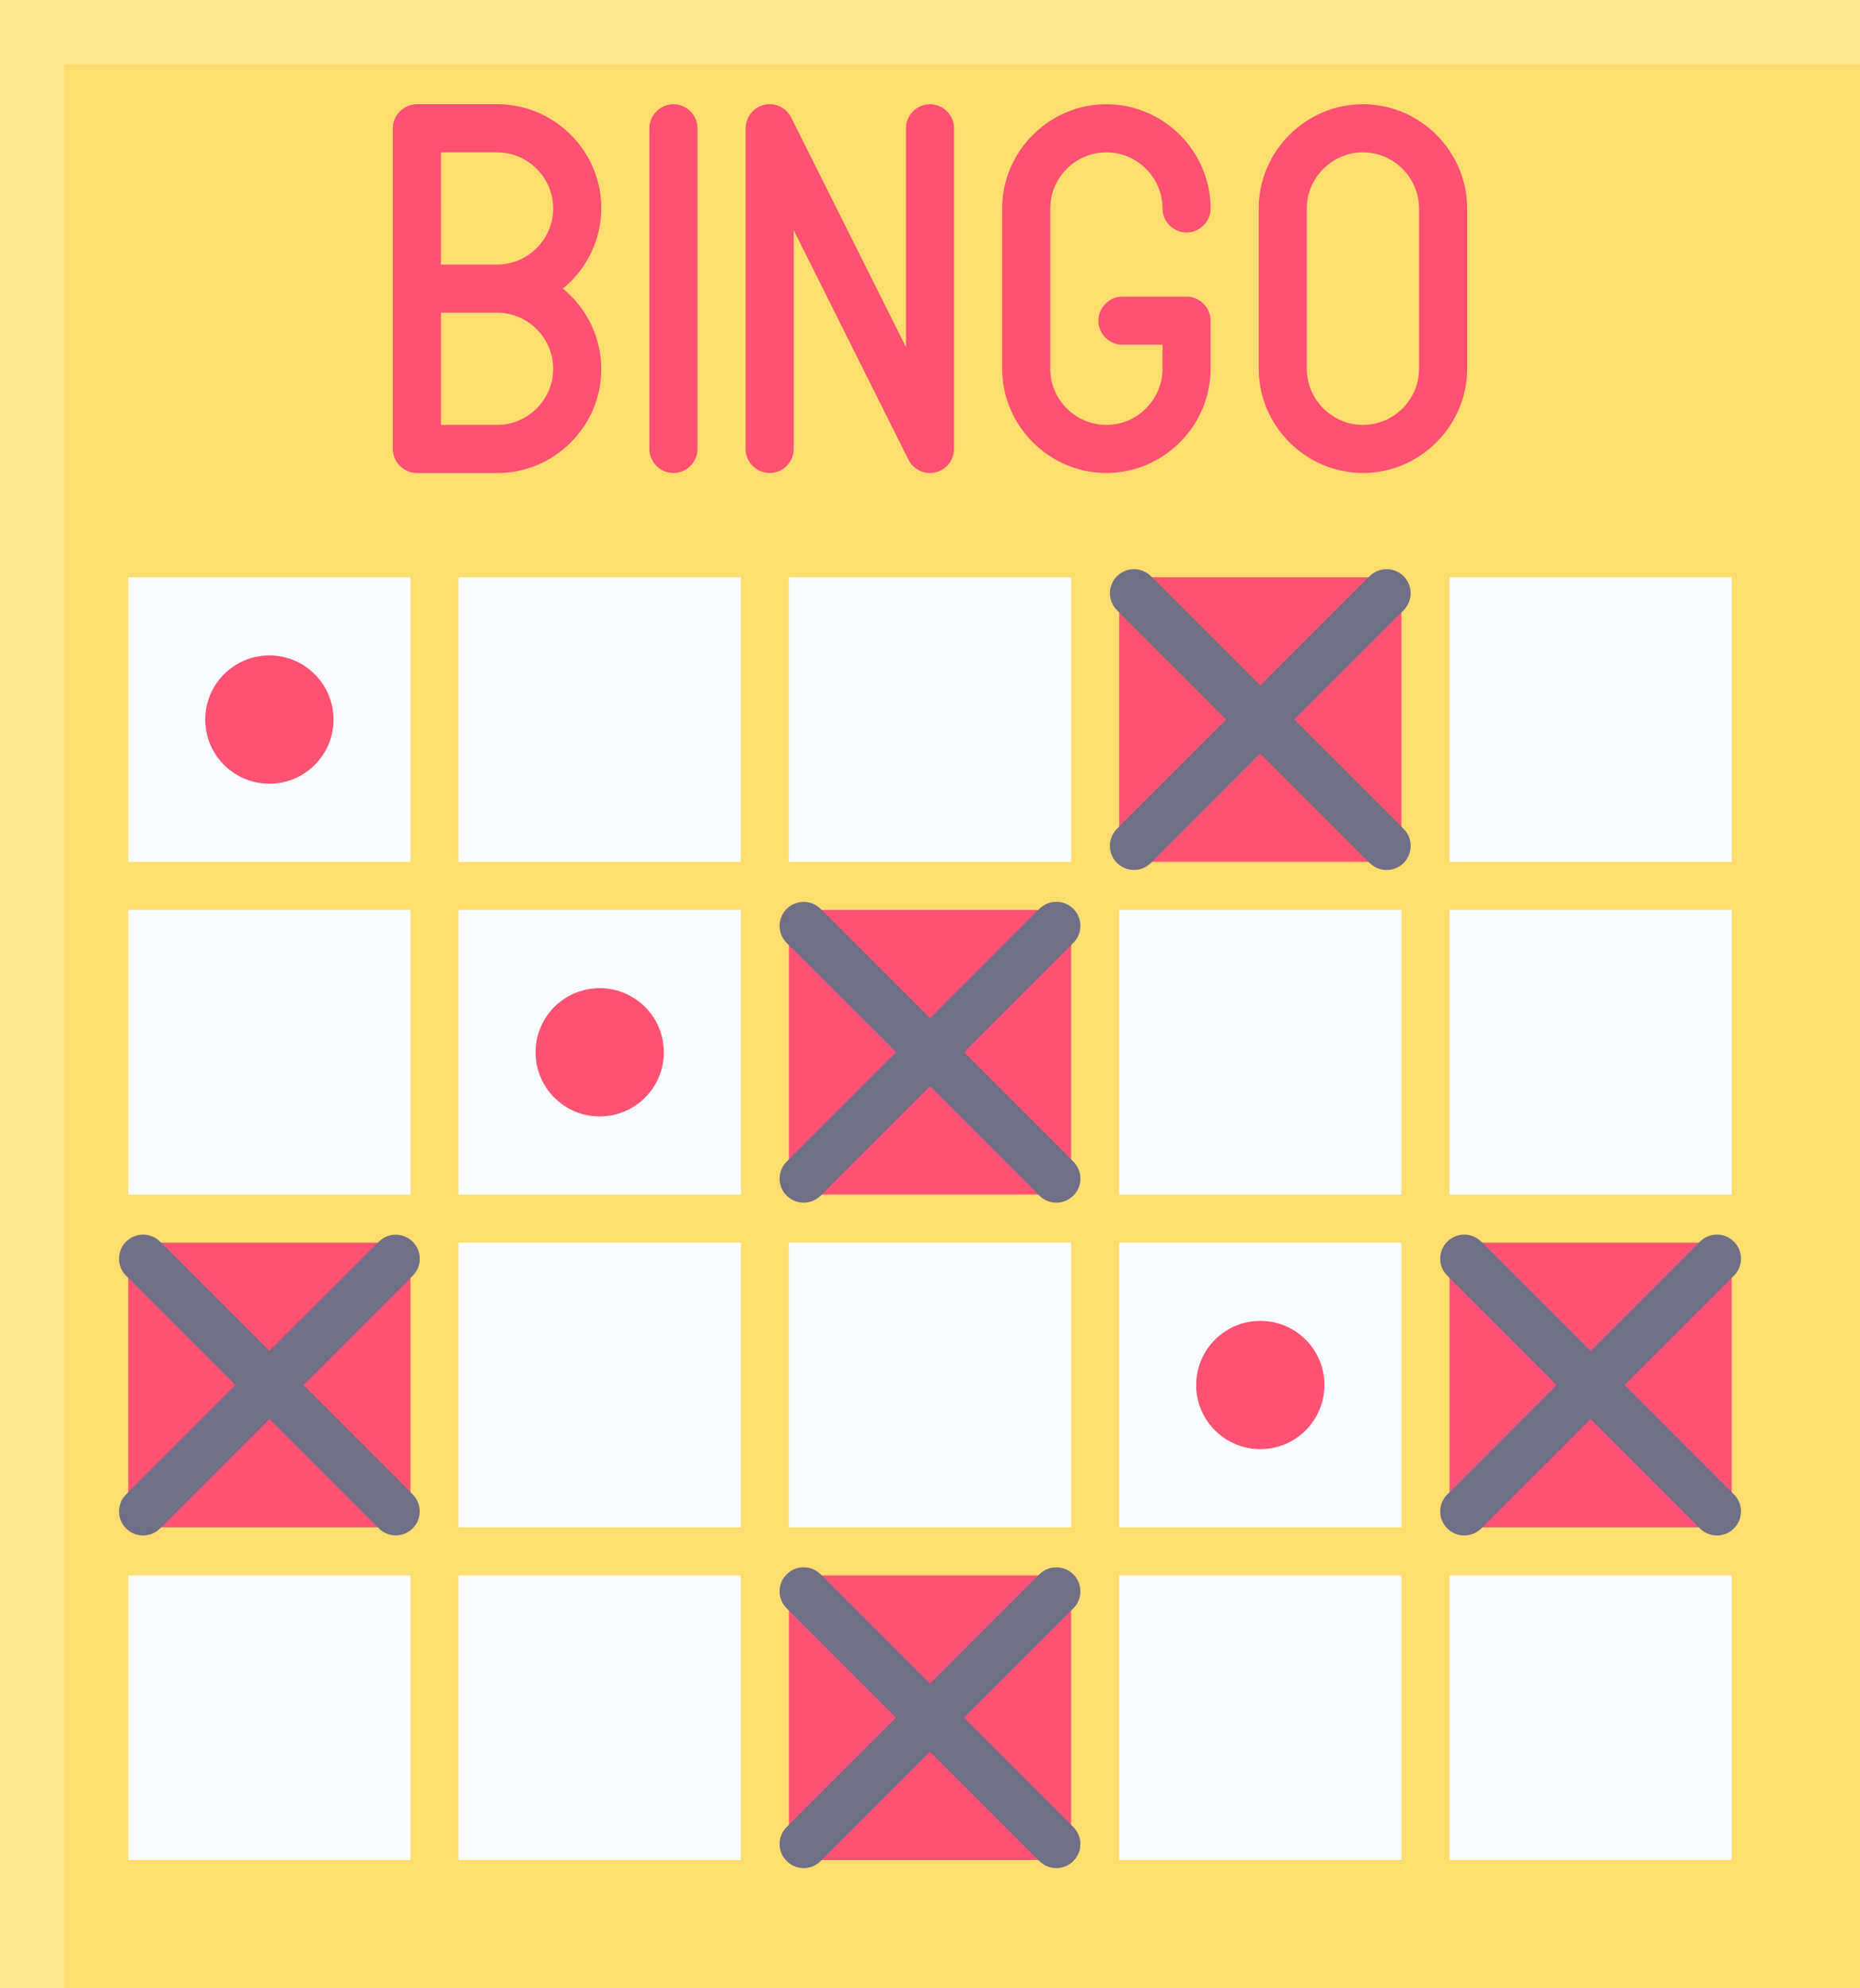 <?xml version="1.0" encoding="UTF-8" standalone="no"?>
<!DOCTYPE svg PUBLIC "-//W3C//DTD SVG 1.1//EN" "http://www.w3.org/Graphics/SVG/1.1/DTD/svg11.dtd">
<svg width="100%" height="100%" viewBox="0 0 58 62" version="1.1" xmlns="http://www.w3.org/2000/svg" xmlns:xlink="http://www.w3.org/1999/xlink" xml:space="preserve" xmlns:serif="http://www.serif.com/" style="fill-rule:evenodd;clip-rule:evenodd;stroke-linejoin:round;stroke-miterlimit:2;">
    <g transform="matrix(1,0,0,1,-3,-1)">
        <rect x="3" y="1" width="58" height="62" style="fill:rgb(255,231,148);fill-rule:nonzero;"/>
        <rect x="5" y="3" width="56" height="60" style="fill:rgb(255,222,111);fill-rule:nonzero;"/>
        <rect x="7" y="19" width="8.8" height="8.875" style="fill:rgb(249,252,255);fill-rule:nonzero;"/>
        <rect x="17.3" y="19" width="8.8" height="8.875" style="fill:rgb(249,252,255);fill-rule:nonzero;"/>
        <rect x="27.6" y="19" width="8.8" height="8.875" style="fill:rgb(249,252,255);fill-rule:nonzero;"/>
        <rect x="37.9" y="19" width="8.8" height="8.875" style="fill:rgb(255,82,115);fill-rule:nonzero;"/>
        <rect x="48.2" y="19" width="8.8" height="8.875" style="fill:rgb(249,252,255);fill-rule:nonzero;"/>
        <rect x="7" y="29.375" width="8.8" height="8.875" style="fill:rgb(249,252,255);fill-rule:nonzero;"/>
        <rect x="17.3" y="29.375" width="8.8" height="8.875" style="fill:rgb(249,252,255);fill-rule:nonzero;"/>
        <rect x="27.6" y="29.375" width="8.8" height="8.875" style="fill:rgb(255,82,115);fill-rule:nonzero;"/>
        <rect x="37.9" y="29.375" width="8.8" height="8.875" style="fill:rgb(249,252,255);fill-rule:nonzero;"/>
        <rect x="48.2" y="29.375" width="8.8" height="8.875" style="fill:rgb(249,252,255);fill-rule:nonzero;"/>
        <rect x="17.3" y="39.75" width="8.8" height="8.875" style="fill:rgb(249,252,255);fill-rule:nonzero;"/>
        <rect x="27.6" y="39.75" width="8.8" height="8.875" style="fill:rgb(249,252,255);fill-rule:nonzero;"/>
        <rect x="37.9" y="39.75" width="8.8" height="8.875" style="fill:rgb(249,252,255);fill-rule:nonzero;"/>
        <rect x="48.2" y="39.75" width="8.8" height="8.875" style="fill:rgb(255,82,115);fill-rule:nonzero;"/>
        <rect x="7" y="50.125" width="8.8" height="8.875" style="fill:rgb(249,252,255);fill-rule:nonzero;"/>
        <rect x="17.3" y="50.125" width="8.8" height="8.875" style="fill:rgb(249,252,255);fill-rule:nonzero;"/>
        <rect x="27.6" y="50.125" width="8.8" height="8.875" style="fill:rgb(255,82,115);fill-rule:nonzero;"/>
        <rect x="37.9" y="50.125" width="8.8" height="8.875" style="fill:rgb(249,252,255);fill-rule:nonzero;"/>
        <rect x="48.2" y="50.125" width="8.8" height="8.875" style="fill:rgb(249,252,255);fill-rule:nonzero;"/>
        <rect x="7" y="39.75" width="8.8" height="8.875" style="fill:rgb(255,82,115);fill-rule:nonzero;"/>
        <path d="M15.87,47.6L12.461,44.191L15.87,40.781C16.011,40.641 16.09,40.45 16.09,40.251C16.09,40.052 16.011,39.861 15.87,39.721C15.73,39.58 15.539,39.501 15.34,39.501C15.141,39.501 14.95,39.58 14.81,39.721L11.4,43.127L7.991,39.718C7.851,39.577 7.66,39.498 7.461,39.498C7.262,39.498 7.071,39.577 6.931,39.718C6.79,39.858 6.711,40.049 6.711,40.248C6.711,40.447 6.79,40.638 6.931,40.778L10.34,44.188L6.931,47.6C6.79,47.74 6.711,47.931 6.711,48.13C6.711,48.329 6.79,48.52 6.931,48.66C7.071,48.801 7.262,48.88 7.461,48.88C7.66,48.88 7.851,48.801 7.991,48.66L11.4,45.248L14.81,48.657C14.95,48.798 15.141,48.877 15.34,48.877C15.539,48.877 15.73,48.798 15.87,48.657C16.159,48.367 16.159,47.89 15.87,47.6Z" style="fill:rgb(111,111,135);fill-rule:nonzero;"/>
        <g>
            <path d="M20.551,10C21.309,9.386 21.75,8.461 21.75,7.486C21.75,5.711 20.289,4.25 18.514,4.25C18.509,4.25 18.505,4.25 18.5,4.25L16,4.25C15.589,4.25 15.25,4.589 15.25,5L15.25,15C15.25,15.411 15.589,15.75 16,15.75L18.5,15.75C18.505,15.75 18.509,15.75 18.514,15.75C20.289,15.75 21.75,14.289 21.75,12.514C21.75,11.539 21.309,10.614 20.551,10ZM16.751,5.75L18.5,5.75C19.46,5.75 20.25,6.54 20.25,7.5C20.25,8.46 19.46,9.25 18.5,9.25L16.75,9.25L16.751,5.75ZM18.501,14.25L16.75,14.25L16.75,10.75L18.5,10.75C19.46,10.75 20.25,11.54 20.25,12.5C20.25,13.46 19.46,14.25 18.5,14.25L18.501,14.25Z" style="fill:rgb(255,82,115);fill-rule:nonzero;"/>
            <path d="M24,15.75C23.589,15.75 23.25,15.411 23.25,15L23.25,5C23.25,4.589 23.589,4.25 24,4.25C24.411,4.25 24.75,4.589 24.75,5L24.75,15C24.75,15.411 24.411,15.75 24,15.75Z" style="fill:rgb(255,82,115);fill-rule:nonzero;"/>
            <path d="M31.329,15.336L27.75,8.177L27.75,15C27.75,15.411 27.411,15.75 27,15.75C26.589,15.75 26.25,15.411 26.25,15L26.25,5C26.25,5 26.25,4.999 26.25,4.999C26.25,4.588 26.589,4.249 27,4.249C27.284,4.249 27.544,4.41 27.671,4.664L31.25,11.823L31.25,5C31.25,4.589 31.589,4.25 32,4.25C32.411,4.25 32.75,4.589 32.75,5L32.75,15C32.75,15 32.75,15.001 32.75,15.001C32.75,15.412 32.411,15.751 32,15.751C31.716,15.751 31.456,15.59 31.329,15.336Z" style="fill:rgb(255,82,115);fill-rule:nonzero;"/>
            <path d="M45.5,15.75C43.718,15.748 42.252,14.282 42.25,12.5L42.25,7.5C42.25,5.717 43.717,4.25 45.5,4.25C47.283,4.25 48.75,5.717 48.75,7.5L48.75,12.5C48.748,14.282 47.282,15.748 45.5,15.75ZM45.5,5.75C44.54,5.751 43.751,6.54 43.75,7.5L43.75,12.5C43.75,13.46 44.54,14.25 45.5,14.25C46.46,14.25 47.25,13.46 47.25,12.5L47.25,7.5C47.249,6.54 46.46,5.751 45.5,5.75Z" style="fill:rgb(255,82,115);fill-rule:nonzero;"/>
            <path d="M37.5,15.75C35.718,15.748 34.252,14.282 34.25,12.5L34.25,7.5C34.25,5.717 35.717,4.25 37.5,4.25C39.283,4.25 40.75,5.717 40.75,7.5C40.75,7.911 40.411,8.25 40,8.25C39.589,8.25 39.25,7.911 39.25,7.5C39.25,6.54 38.46,5.75 37.5,5.75C36.54,5.75 35.75,6.54 35.75,7.5L35.75,12.5C35.75,13.46 36.54,14.25 37.5,14.25C38.46,14.25 39.25,13.46 39.25,12.5L39.25,11.75L38,11.75C37.589,11.75 37.25,11.411 37.25,11C37.25,10.589 37.589,10.25 38,10.25L40,10.25C40.411,10.25 40.75,10.589 40.75,11L40.75,12.5C40.748,14.282 39.282,15.748 37.5,15.75Z" style="fill:rgb(255,82,115);fill-rule:nonzero;"/>
            <circle cx="42.3" cy="44.188" r="2" style="fill:rgb(255,82,115);"/>
            <circle cx="21.7" cy="33.813" r="2" style="fill:rgb(255,82,115);"/>
            <circle cx="11.4" cy="23.438" r="2" style="fill:rgb(255,82,115);"/>
        </g>
        <path d="M36.47,57.972L33.061,54.563L36.47,51.153C36.611,51.013 36.69,50.822 36.69,50.623C36.69,50.424 36.611,50.233 36.47,50.093C36.329,49.952 36.138,49.873 35.939,49.873C35.741,49.873 35.55,49.952 35.409,50.093L32,53.5L28.591,50.091C28.45,49.95 28.259,49.871 28.061,49.871C27.862,49.871 27.671,49.95 27.53,50.091C27.389,50.231 27.31,50.422 27.31,50.621C27.31,50.82 27.389,51.011 27.53,51.151L30.939,54.561L27.53,57.972C27.389,58.112 27.31,58.303 27.31,58.502C27.31,58.701 27.389,58.892 27.53,59.032C27.671,59.173 27.862,59.252 28.061,59.252C28.259,59.252 28.45,59.173 28.591,59.032L32,55.623L35.409,59.032C35.55,59.173 35.741,59.252 35.939,59.252C36.138,59.252 36.329,59.173 36.47,59.032C36.611,58.892 36.69,58.701 36.69,58.502C36.69,58.303 36.611,58.112 36.47,57.972Z" style="fill:rgb(111,111,135);fill-rule:nonzero;"/>
        <path d="M46.77,26.847L43.36,23.438L46.77,20.028C47.06,19.737 47.06,19.259 46.77,18.968C46.629,18.827 46.438,18.748 46.239,18.748C46.041,18.748 45.85,18.827 45.709,18.968L42.3,22.377L38.891,18.968C38.75,18.827 38.559,18.748 38.361,18.748C38.162,18.748 37.971,18.827 37.83,18.968C37.689,19.108 37.61,19.299 37.61,19.498C37.61,19.697 37.689,19.888 37.83,20.028L41.239,23.438L37.83,26.847C37.689,26.987 37.61,27.178 37.61,27.377C37.61,27.576 37.689,27.767 37.83,27.907C37.971,28.048 38.162,28.127 38.361,28.127C38.559,28.127 38.75,28.048 38.891,27.907L42.3,24.5L45.709,27.909C45.85,28.05 46.041,28.129 46.239,28.129C46.438,28.129 46.629,28.05 46.77,27.909C47.061,27.618 47.061,27.138 46.77,26.847Z" style="fill:rgb(111,111,135);fill-rule:nonzero;"/>
        <path d="M36.47,37.222L33.061,33.813L36.47,30.4C36.611,30.26 36.69,30.069 36.69,29.87C36.69,29.671 36.611,29.48 36.47,29.34C36.329,29.199 36.138,29.12 35.939,29.12C35.741,29.12 35.55,29.199 35.409,29.34L32,32.752L28.591,29.343C28.45,29.202 28.259,29.123 28.061,29.123C27.862,29.123 27.671,29.202 27.53,29.343C27.389,29.483 27.31,29.674 27.31,29.873C27.31,30.072 27.389,30.263 27.53,30.403L30.939,33.813L27.53,37.222C27.389,37.362 27.31,37.553 27.31,37.752C27.31,37.951 27.389,38.142 27.53,38.282C27.671,38.423 27.862,38.502 28.061,38.502C28.259,38.502 28.45,38.423 28.591,38.282L32,34.873L35.409,38.282C35.55,38.423 35.741,38.502 35.939,38.502C36.138,38.502 36.329,38.423 36.47,38.282C36.611,38.142 36.69,37.951 36.69,37.752C36.69,37.553 36.611,37.362 36.47,37.222Z" style="fill:rgb(111,111,135);fill-rule:nonzero;"/>
        <path d="M57.069,47.6L53.66,44.188L57.069,40.778C57.21,40.638 57.289,40.447 57.289,40.248C57.289,40.049 57.21,39.858 57.069,39.718C56.929,39.577 56.738,39.498 56.539,39.498C56.34,39.498 56.149,39.577 56.009,39.718L52.6,43.127L49.19,39.718C49.05,39.577 48.859,39.498 48.66,39.498C48.461,39.498 48.27,39.577 48.13,39.718C47.989,39.858 47.91,40.049 47.91,40.248C47.91,40.447 47.989,40.638 48.13,40.778L51.539,44.188L48.13,47.6C47.989,47.74 47.91,47.931 47.91,48.13C47.91,48.329 47.989,48.52 48.13,48.66C48.27,48.801 48.461,48.88 48.66,48.88C48.859,48.88 49.05,48.801 49.19,48.66L52.6,45.251L56.009,48.66C56.149,48.801 56.34,48.88 56.539,48.88C56.738,48.88 56.929,48.801 57.069,48.66C57.21,48.52 57.289,48.329 57.289,48.13C57.289,47.931 57.21,47.74 57.069,47.6Z" style="fill:rgb(111,111,135);fill-rule:nonzero;"/>
    </g>
</svg>
